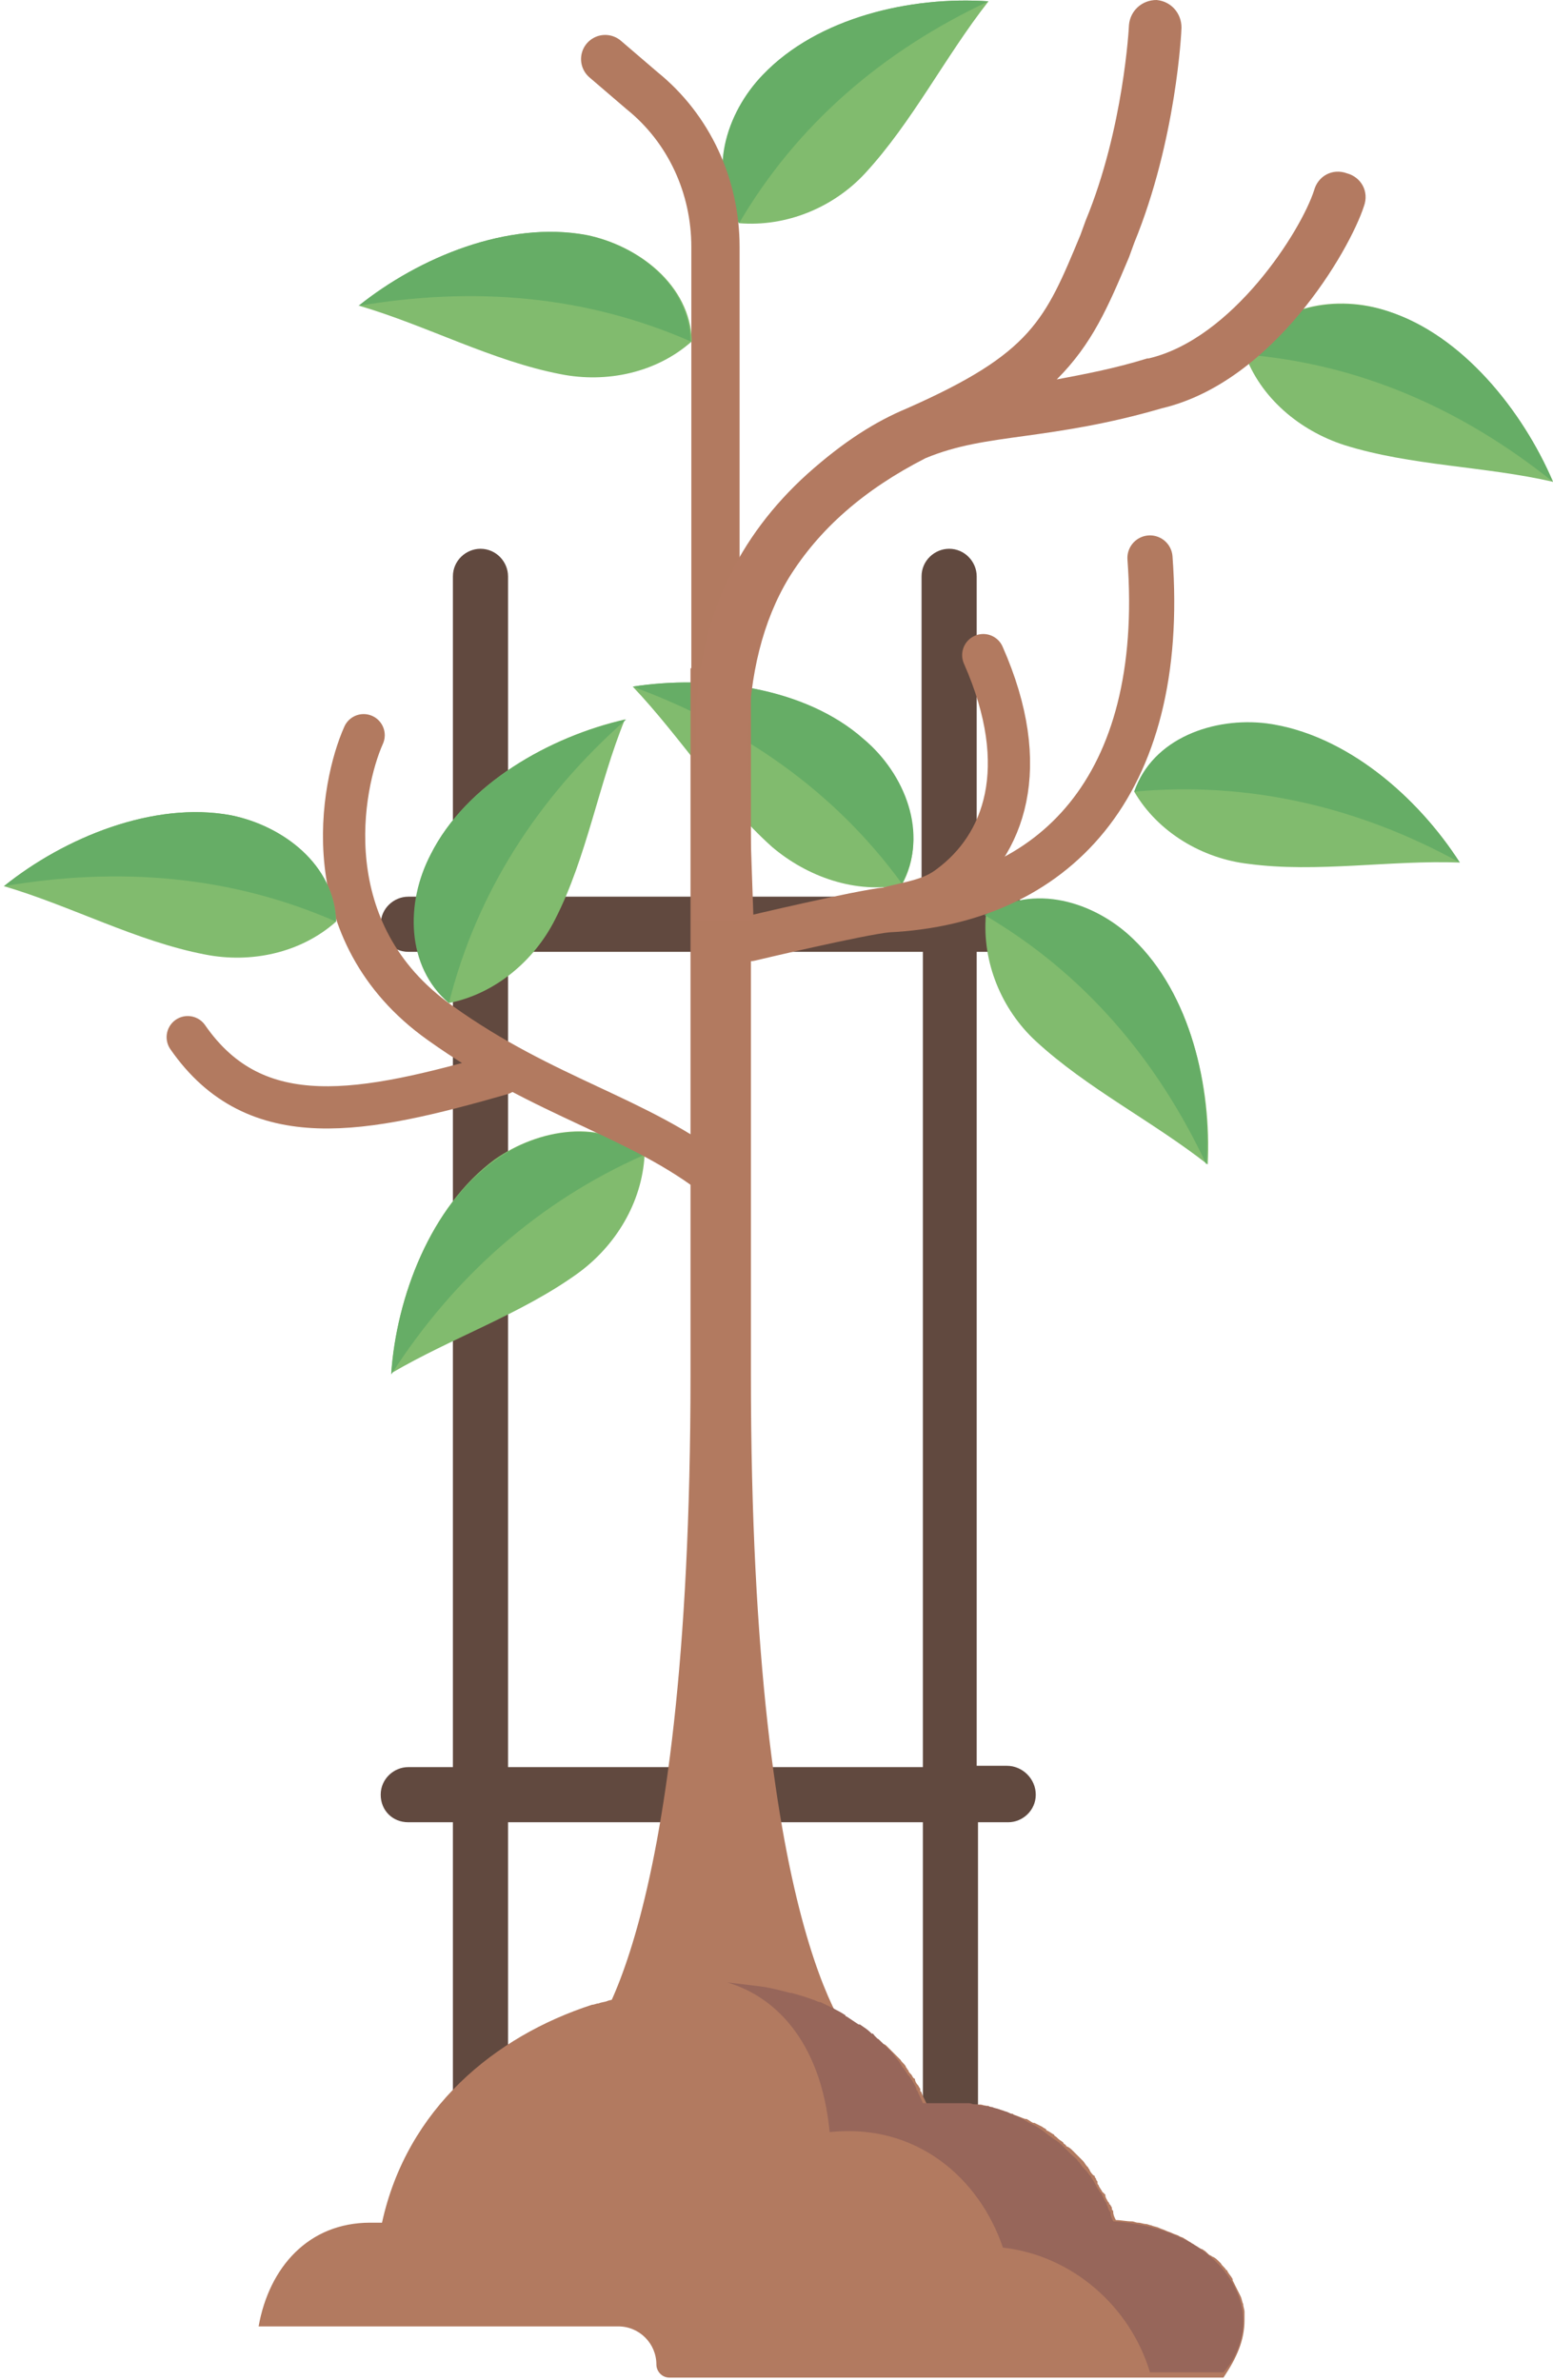 <?xml version="1.0" encoding="utf-8"?>
<!-- Generator: Adobe Illustrator 24.2.0, SVG Export Plug-In . SVG Version: 6.00 Build 0)  -->
<svg version="1.1" id="Layer_1" xmlns="http://www.w3.org/2000/svg" xmlns:xlink="http://www.w3.org/1999/xlink" x="0px" y="0px"
	 viewBox="0 0 118.3 181.3" style="enable-background:new 0 0 118.3 181.3;" xml:space="preserve">
<style type="text/css">
	.st0{fill:#4F9850;}
	.st1{fill:#81BB6E;}
	.st2{fill:#66AD66;}
	.st3{fill:#B37A61;}
	.st4{fill:#97665A;}
	.st5{fill:#61493F;}
	.st6{fill:none;stroke:#B27A60;stroke-width:3.217;stroke-linecap:round;stroke-miterlimit:10;}
	.st7{fill:none;stroke:#B27A60;stroke-width:3.44;stroke-linecap:round;stroke-miterlimit:10;}
	.st8{fill:none;stroke:#B27A60;stroke-width:3.677;stroke-linecap:round;stroke-miterlimit:10;}
	.st9{fill:#B27A60;}
	.st10{fill:#D8755D;}
	.st11{fill:#B55455;}
	.st12{fill:#639163;}
	.st13{fill:#86C08F;}
	.st14{fill:#80B28A;}
	.st15{fill:#D76F5B;}
	.st16{fill:#FFFFFF;}
	.st17{fill:#FDEEA1;}
</style>
<g>
	<path class="st1" d="M75.3,0.1c-3.3,4.2-5.8,9.2-9.4,13.1c-2.4,2.6-6,4.1-9.6,3.8c-2.4-3.6-0.9-8.3,1.9-11.2
		C62.3,1.3,69.4-0.3,75.3,0.1z"/>
	<path class="st2" d="M58.1,5.7c4.2-4.4,11.3-6,17.2-5.6c-8.1,3.8-14.6,9.4-19,16.9C53.8,13.3,55.3,8.6,58.1,5.7z"/>
</g>
<path class="st5" d="M76.7,134.5h-2.3V72.5h2.3c1.1,0,2.1-0.9,2.1-2.1c0-1.1-0.9-2.1-2.1-2.1h-2.3V43.9c0-1.1-0.9-2.1-2.1-2.1
	c-1.1,0-2.1,0.9-2.1,2.1v24.4H38.7V43.9c0-1.1-0.9-2.1-2.1-2.1c-1.1,0-2.1,0.9-2.1,2.1v24.4h-3.4c-1.1,0-2.1,0.9-2.1,2.1
	c0,1.1,0.9,2.1,2.1,2.1h3.4v62.1h-3.4c-1.1,0-2.1,0.9-2.1,2.1s0.9,2.1,2.1,2.1h3.4v21.8c0,1.1,0.9,2.1,2.1,2.1
	c1.1,0,2.1-0.9,2.1-2.1v-21.8h31.6v21.8c0,1.1,0.9,2.1,2.1,2.1c1.1,0,2.1-0.9,2.1-2.1v-21.8h2.3c1.1,0,2.1-0.9,2.1-2.1
	S77.9,134.5,76.7,134.5z M38.7,134.5V72.5h31.6v62.1H38.7z"/>
<g>
	<path class="st1" d="M48.2,52.3c3.7,3.9,6.6,8.6,10.6,12.2c2.7,2.3,6.4,3.6,9.9,2.9c2.1-3.8,0.1-8.4-2.9-11
		C61.3,52.3,54,51.4,48.2,52.3z"/>
	<path class="st2" d="M65.8,56.3c-4.5-4-11.8-4.9-17.6-4c8.4,3.1,15.4,8,20.5,15C70.8,63.5,68.9,58.9,65.8,56.3z"/>
</g>
<g>
	<path class="st1" d="M29.8,104.6c4.6-2.7,9.9-4.5,14.2-7.6c2.9-2.1,4.9-5.4,5.1-9c-3.2-2.9-8.1-2-11.4,0.3
		C32.8,91.9,30.2,98.8,29.8,104.6z"/>
	<path class="st2" d="M37.7,88.4c-4.9,3.5-7.5,10.4-7.9,16.3C34.6,97.2,41.1,91.5,49,88C45.8,85.2,40.9,86,37.7,88.4z"/>
</g>
<g>
	<path class="st1" d="M92,88.7c-4.2-3.3-9.2-5.8-13.1-9.4c-2.6-2.4-4.1-6-3.8-9.6c3.6-2.4,8.3-0.9,11.2,1.9
		C90.7,75.7,92.3,82.8,92,88.7z"/>
	<path class="st2" d="M86.3,71.5c4.4,4.2,6,11.3,5.6,17.2c-3.8-8.1-9.4-14.6-16.9-19C78.7,67.2,83.4,68.7,86.3,71.5z"/>
</g>
<path class="st6" d="M27.7,56c-1.7,3.8-3.9,15,5.8,21.9c8.1,5.8,15.1,7.1,21.2,11.9"/>
<path class="st6" d="M14.3,79c5.2,7.5,13.4,5.8,23.9,2.8"/>
<g>
	<path class="st7" d="M87.6,42.5c1.3,17.5-7.4,26.2-20,26.8c-2.1,0.2-10.5,2.2-10.5,2.2"/>
</g>
<path class="st6" d="M74.9,49.9c3.8,8.6,1.6,14.5-2.6,17.6c-1.3,1-2.8,1.2-4.4,1.6"/>
<path class="st8" d="M54.5,51.5c0,5.7,0-32.7,0-32.7c0-4.6-2-9-5.6-11.9l0,0l-2.8-2.4"/>
<path class="st9" d="M57.2,104.7V93.1V50.9h-4.6v42.2v8.2v3.4c0,44-8.1,51.1-8.1,51.1h8.1h4.6h8.1C65.3,155.8,57.2,148.7,57.2,104.7
	z"/>
<g>
	<path class="st1" d="M0.3,67.5c5.1,1.5,10.1,4.2,15.3,5.2c3.5,0.7,7.3-0.1,10-2.5c-0.1-4.3-4.1-7.3-8-8.1
		C11.7,61,4.9,63.8,0.3,67.5z"/>
	<path class="st2" d="M17.6,62.1C11.7,61,4.9,63.8,0.3,67.5c8.8-1.5,17.3-0.8,25.3,2.7C25.5,65.9,21.6,62.9,17.6,62.1z"/>
</g>
<g>
	<path class="st1" d="M27.4,23.3c5.1,1.5,10.1,4.2,15.3,5.2c3.5,0.7,7.3-0.1,10-2.5c-0.1-4.3-4.1-7.3-8-8.1
		C38.7,16.8,31.9,19.6,27.4,23.3z"/>
	<path class="st2" d="M44.6,17.9c-5.9-1.1-12.7,1.7-17.3,5.4c8.8-1.5,17.3-0.8,25.3,2.7C52.5,21.7,48.6,18.7,44.6,17.9z"/>
</g>
<g>
	<path class="st1" d="M47.6,54.8c-2,4.9-2.9,10.5-5.3,15.2c-1.6,3.2-4.6,5.7-8.1,6.4c-3.3-2.8-3.2-7.7-1.4-11.3
		C35.5,59.7,41.9,56.1,47.6,54.8z"/>
	<path class="st2" d="M32.8,65.1c2.7-5.4,9.1-9,14.9-10.3C41,60.7,36.3,68,34.2,76.4C30.9,73.6,30.9,68.7,32.8,65.1z"/>
</g>
<g>
	<path class="st1" d="M111.2,65.7c-5.3-0.2-10.9,0.8-16.1,0.1c-3.5-0.4-6.9-2.4-8.7-5.5c1.5-4.1,6.2-5.6,10.2-5.1
		C102.5,55.9,108,60.7,111.2,65.7z"/>
	<path class="st2" d="M96.5,55.1c6,0.8,11.5,5.6,14.7,10.6c-7.8-4.3-16.2-6.2-24.8-5.4C87.8,56.2,92.5,54.6,96.5,55.1z"/>
</g>
<g>
	<path class="st1" d="M118.3,36.7c-5.2-1.2-10.8-1.2-15.9-2.8c-3.4-1.1-6.4-3.6-7.6-7c2.2-3.7,7.1-4.5,10.9-3.2
		C111.4,25.6,116,31.3,118.3,36.7z"/>
	<path class="st2" d="M105.7,23.7c5.7,1.8,10.3,7.6,12.6,13c-7-5.6-14.8-9-23.5-9.7C97,23.2,101.9,22.5,105.7,23.7z"/>
</g>
<path class="st3" d="M57,56.2c0.1-4.8,1.1-8.9,3.1-12.2c2.3-3.7,5.7-6.7,10.4-9.1c2.4-1,4.7-1.3,7.6-1.7c2.9-0.4,6.3-0.9,10.4-2.1
	c8.5-2,14.3-12,15.4-15.4c0.4-1.1-0.2-2.2-1.3-2.5c-1.1-0.4-2.2,0.2-2.5,1.3c-1,3.1-6.2,11.3-12.6,12.8l-0.1,0
	c-2.6,0.8-4.8,1.2-6.9,1.6c2.7-2.7,3.9-5.5,5.5-9.3l0.4-1.1C89.6,10.7,90,2.4,90,2.1c0-1.1-0.8-2-1.9-2.1c-1.1,0-2,0.8-2.1,1.9
	c0,0.1-0.4,7.9-3.3,14.9l-0.4,1.1c-2.7,6.5-3.7,9-13.2,13.2c-2.4,1-4.8,2.5-7.6,5C56.2,40.9,53.3,47,53,54.5l0,0.1
	c0,0.4,0,0.9,0,1.4c0,0,0,0,0,0l0,0.3c0,0,0,0,0,0l-0.2,13.8h4.6C57.2,64.2,57,59.2,57,56.2z"/>
<path class="st9" d="M58,151.2C58,151.2,58,151.2,58,151.2c0.8,0.1,1.6,0.3,2.4,0.5c0,0,0,0,0,0c-1.5-0.4-3.2-0.7-4.9-0.8
	c0,0,0,0,0,0C56.4,150.9,57.2,151,58,151.2z"/>
<path class="st4" d="M60.5,151.7C60.5,151.7,60.4,151.7,60.5,151.7C60.4,151.7,60.5,151.7,60.5,151.7
	C60.5,151.7,60.5,151.7,60.5,151.7z"/>
<polygon class="st4" points="55.5,150.9 55.5,150.9 55.5,150.9 "/>
<path class="st9" d="M94.8,176.7L94.8,176.7C94.8,176.7,94.8,176.7,94.8,176.7c0-0.2,0-0.4,0-0.6c0,0,0,0,0,0c0-0.2-0.1-0.4-0.1-0.6
	c0,0,0,0,0,0c-0.1-0.2-0.1-0.4-0.2-0.6c0,0,0,0,0,0c-0.1-0.2-0.2-0.4-0.3-0.6c0,0,0,0,0,0c-0.1-0.2-0.2-0.4-0.3-0.6c0,0,0,0,0-0.1
	c-0.1-0.2-0.3-0.4-0.4-0.6c0,0,0-0.1-0.1-0.1c-0.1-0.2-0.3-0.3-0.4-0.5c0,0-0.1-0.1-0.1-0.1c-0.2-0.2-0.3-0.3-0.5-0.4
	c-0.1,0-0.1-0.1-0.2-0.1c-0.2-0.1-0.3-0.3-0.5-0.4c-0.1-0.1-0.2-0.1-0.2-0.1c-0.2-0.1-0.3-0.2-0.5-0.3c-0.1-0.1-0.2-0.1-0.3-0.2
	c-0.2-0.1-0.3-0.2-0.5-0.3c-0.1-0.1-0.3-0.1-0.4-0.2c-0.2-0.1-0.3-0.1-0.5-0.2c-0.2-0.1-0.3-0.1-0.5-0.2c-0.2-0.1-0.3-0.1-0.5-0.2
	c-0.2-0.1-0.4-0.1-0.6-0.2c-0.1,0-0.3-0.1-0.4-0.1c-0.2,0-0.4-0.1-0.6-0.1c-0.2,0-0.3-0.1-0.5-0.1c-0.4,0-0.8-0.1-1.2-0.1
	c0,0,0,0,0,0c-0.1-0.2-0.2-0.4-0.2-0.6c0-0.1,0-0.1-0.1-0.2c0,0,0-0.1,0-0.1c0-0.1-0.1-0.2-0.1-0.2c0,0,0-0.1-0.1-0.1
	c0-0.1,0-0.1-0.1-0.2c-0.1-0.2-0.2-0.3-0.2-0.5c0,0,0-0.1-0.1-0.1c0,0,0,0,0,0c0,0,0-0.1-0.1-0.1c-0.1-0.2-0.2-0.3-0.3-0.5
	c0-0.1-0.1-0.1-0.1-0.2c0,0,0,0,0-0.1c0-0.1-0.1-0.1-0.1-0.2c0-0.1-0.1-0.1-0.1-0.2c0,0,0-0.1-0.1-0.1c-0.1-0.1-0.2-0.2-0.3-0.4
	c0-0.1-0.1-0.1-0.1-0.2c0,0,0,0,0,0c0,0-0.1-0.1-0.1-0.1c-0.1-0.1-0.2-0.3-0.3-0.4c0,0-0.1-0.1-0.1-0.1c0,0,0,0,0,0
	c-0.1-0.1-0.1-0.1-0.2-0.2c-0.1-0.1-0.2-0.2-0.3-0.3c-0.1-0.1-0.1-0.1-0.2-0.2c-0.1-0.1-0.2-0.2-0.4-0.3c-0.1,0-0.1-0.1-0.1-0.1
	c0,0,0,0,0,0c-0.1-0.1-0.2-0.1-0.2-0.2c-0.1-0.1-0.3-0.2-0.4-0.3c0,0-0.1-0.1-0.1-0.1c0,0,0,0,0,0c-0.1-0.1-0.2-0.1-0.2-0.2
	c-0.2-0.1-0.3-0.2-0.5-0.3c0,0-0.1,0-0.1-0.1c0,0,0,0,0,0c-0.1-0.1-0.2-0.1-0.3-0.2c-0.2-0.1-0.4-0.2-0.6-0.3c0,0-0.1,0-0.1,0
	c-0.2-0.1-0.3-0.2-0.5-0.3c0,0,0,0,0,0c0,0-0.1,0-0.1,0c-0.3-0.1-0.5-0.2-0.8-0.3c-0.1,0-0.1-0.1-0.2-0.1c0,0,0,0,0,0
	c0,0-0.1,0-0.1,0c-0.1,0-0.2-0.1-0.3-0.1c-0.1,0-0.1,0-0.2-0.1c0,0,0,0,0,0c-0.2-0.1-0.4-0.1-0.6-0.2c0,0,0,0,0,0c0,0,0,0-0.1,0
	c-0.1,0-0.2,0-0.2-0.1c-0.1,0-0.2,0-0.3-0.1c0,0,0,0-0.1,0c-0.2,0-0.4-0.1-0.5-0.1c0,0-0.1,0-0.1,0c0,0,0,0,0,0c-0.1,0-0.1,0-0.2,0
	c-0.1,0-0.2,0-0.3,0c0,0-0.1,0-0.1,0c-0.2,0-0.3,0-0.5,0c-0.1,0-0.1,0-0.2,0c0,0,0,0,0,0c0,0-0.1,0-0.1,0c-0.1,0-0.2,0-0.4,0
	c-0.1,0-0.1,0-0.2,0c-0.2,0-0.4,0-0.6,0c0,0,0,0,0,0c0,0,0,0-0.1,0c0,0-0.1,0-0.1,0c-0.2,0-0.4,0-0.6,0c-0.2,0-0.4,0-0.6,0
	c0,0,0,0,0,0c-0.1-0.3-0.3-0.6-0.4-0.9c0,0,0-0.1-0.1-0.1c0,0,0-0.1,0-0.1c0,0,0,0,0-0.1c-0.1-0.1-0.1-0.2-0.2-0.3
	c-0.1-0.1-0.2-0.3-0.2-0.4c0,0,0-0.1-0.1-0.1c-0.1-0.1-0.1-0.2-0.2-0.3c-0.1-0.1-0.2-0.2-0.2-0.3c0,0-0.1-0.1-0.1-0.1
	c0-0.1-0.1-0.1-0.1-0.2c-0.1-0.2-0.3-0.3-0.4-0.5c-0.1-0.1-0.1-0.1-0.2-0.2c0,0,0,0,0,0c0,0,0,0,0,0c0,0,0,0-0.1-0.1
	c-0.2-0.2-0.4-0.4-0.6-0.6c0,0-0.1-0.1-0.1-0.1c0,0,0,0,0,0c-0.1-0.1-0.2-0.2-0.3-0.2c-0.1-0.1-0.3-0.3-0.4-0.4c0,0,0,0-0.1,0
	c0,0,0,0-0.1-0.1c-0.1,0-0.1-0.1-0.2-0.1c-0.1-0.1-0.2-0.2-0.4-0.3c-0.1-0.1-0.1-0.1-0.2-0.2c0,0,0,0,0,0c0,0,0,0-0.1,0
	c-0.1-0.1-0.3-0.2-0.5-0.3c-0.1-0.1-0.2-0.2-0.4-0.2c0,0,0,0-0.1,0c0,0,0,0,0,0c0,0-0.1,0-0.1-0.1c-0.1,0-0.1-0.1-0.2-0.1
	c-0.5-0.3-1-0.5-1.6-0.8c-0.1,0-0.1-0.1-0.2-0.1c0,0-0.1,0-0.1,0c0,0-0.1,0-0.1,0c-0.6-0.3-1.3-0.5-2-0.7c0,0-0.1,0-0.1,0
	c0,0,0,0-0.1,0c0,0,0,0,0,0c-0.2-0.1-0.4-0.1-0.7-0.2c-0.2-0.1-0.4-0.1-0.7-0.2c-0.3-0.1-0.6-0.1-1-0.2c0,0,0,0,0,0c0,0-0.1,0-0.1,0
	c-0.2,0-0.4-0.1-0.6-0.1c-0.3,0-0.6-0.1-0.8-0.1c-0.2,0-0.4,0-0.7-0.1c-0.1,0-0.2,0-0.3,0c0,0,0,0,0,0c0,0,0,0,0,0
	c-0.2,0-0.4,0-0.6,0c-0.2,0-0.4,0-0.6,0c-0.5,0-0.9,0-1.4,0c-0.2,0-0.4,0-0.6,0c-0.3,0-0.6,0-0.9,0.1c-0.2,0-0.5,0-0.7,0.1
	c-0.3,0-0.5,0.1-0.8,0.1c-0.2,0-0.5,0.1-0.7,0.1c-0.3,0.1-0.6,0.1-0.9,0.2c-0.3,0.1-0.7,0.1-1,0.2c-0.3,0.1-0.6,0.1-0.9,0.2
	c-0.2,0.1-0.5,0.1-0.7,0.2c-0.2,0-0.3,0.1-0.5,0.1v0c-7.4,2.4-14.1,7.9-16,16.6c-0.3,0-0.6,0-0.9,0c-4.7,0-7.7,3.4-8.5,7.9
	c0,0,0,0,0,0h0v0h0l25.3,0v0h2.1c1.6,0,2.9,1.3,2.9,2.9c0,0,0,0,0,0c0,0.5,0.4,1,1,1h36.6h5.6C94.2,179.6,94.8,178.3,94.8,176.7
	C94.8,176.7,94.8,176.7,94.8,176.7z"/>
<path class="st4" d="M63.2,162.4c6.6-0.7,11.4,3.5,13.2,8.8c5.3,0.6,9.7,4.5,11.2,9.5h5.6c0.9-1,1.5-2.4,1.5-3.9
	c0-3.4-3.4-7.2-9.9-7.6c-0.1-0.2-0.2-0.4-0.2-0.6c0-0.1,0-0.1-0.1-0.2c-0.1-0.2-0.1-0.3-0.2-0.5c0-0.1,0-0.1-0.1-0.2
	c-0.1-0.2-0.2-0.4-0.3-0.6c0,0,0-0.1-0.1-0.1c-0.1-0.2-0.2-0.3-0.3-0.5c0-0.1-0.1-0.1-0.1-0.2c-0.1-0.2-0.2-0.3-0.3-0.5
	c0,0,0-0.1-0.1-0.1c-0.1-0.2-0.3-0.4-0.4-0.5c0,0-0.1-0.1-0.1-0.1c-0.1-0.1-0.2-0.3-0.3-0.4c0,0-0.1-0.1-0.1-0.1
	c-0.1-0.2-0.3-0.3-0.5-0.5c-0.2-0.2-0.5-0.5-0.7-0.7c0,0,0,0,0,0c-0.2-0.2-0.5-0.4-0.8-0.6c0,0,0,0,0,0c-0.3-0.2-0.5-0.4-0.8-0.6
	c0,0,0,0,0,0c-0.3-0.2-0.6-0.4-0.9-0.5c-0.2-0.1-0.3-0.2-0.5-0.3c0,0,0,0,0,0c-0.4-0.2-0.7-0.3-1.1-0.5c0,0,0,0,0,0
	c-0.2-0.1-0.4-0.1-0.6-0.2c0,0,0,0,0,0c-0.2-0.1-0.4-0.1-0.6-0.2c0,0,0,0,0,0c-0.2,0-0.4-0.1-0.6-0.1c0,0,0,0-0.1,0
	c-0.2,0-0.4-0.1-0.5-0.1c0,0-0.1,0-0.1,0c-0.2,0-0.3-0.1-0.5-0.1c0,0-0.1,0-0.1,0c-0.2,0-0.3,0-0.5,0c-0.1,0-0.1,0-0.2,0
	c-0.2,0-0.3,0-0.5,0c-0.1,0-0.1,0-0.2,0c-0.2,0-0.4,0-0.6,0c-0.1,0-0.1,0-0.2,0c-0.2,0-0.4,0-0.6,0c-0.2,0-0.4,0-0.6,0c0,0,0,0,0,0
	c-0.1-0.3-0.3-0.6-0.4-0.9c0,0,0-0.1-0.1-0.1c0,0,0-0.1,0-0.1c-0.1-0.3-0.3-0.6-0.5-0.9c0,0,0-0.1-0.1-0.1c-0.2-0.3-0.3-0.5-0.5-0.7
	c0-0.1-0.1-0.1-0.1-0.2c-0.2-0.3-0.4-0.5-0.6-0.8c0,0,0,0,0,0c0,0,0,0-0.1-0.1c-0.2-0.2-0.4-0.4-0.6-0.6c0,0-0.1-0.1-0.1-0.1
	c-0.2-0.2-0.5-0.4-0.7-0.7c0,0,0,0-0.1,0c0,0,0,0-0.1-0.1c-0.2-0.2-0.5-0.4-0.8-0.6c0,0,0,0,0,0c0,0,0,0-0.1,0
	c-0.3-0.2-0.6-0.4-0.9-0.6c0,0,0,0,0,0c0,0-0.1,0-0.1-0.1c-0.6-0.4-1.3-0.7-1.9-1c0,0-0.1,0-0.1,0c-0.7-0.3-1.4-0.5-2.1-0.7
	c0,0,0,0-0.1,0c0,0,0,0,0,0c-0.8-0.2-1.5-0.4-2.3-0.5c0,0,0,0,0,0c-0.8-0.1-1.6-0.2-2.5-0.3c0,0,0,0,0,0c0,0,0,0,0,0
	C58.8,152,62.5,155.2,63.2,162.4z"/>
</svg>
